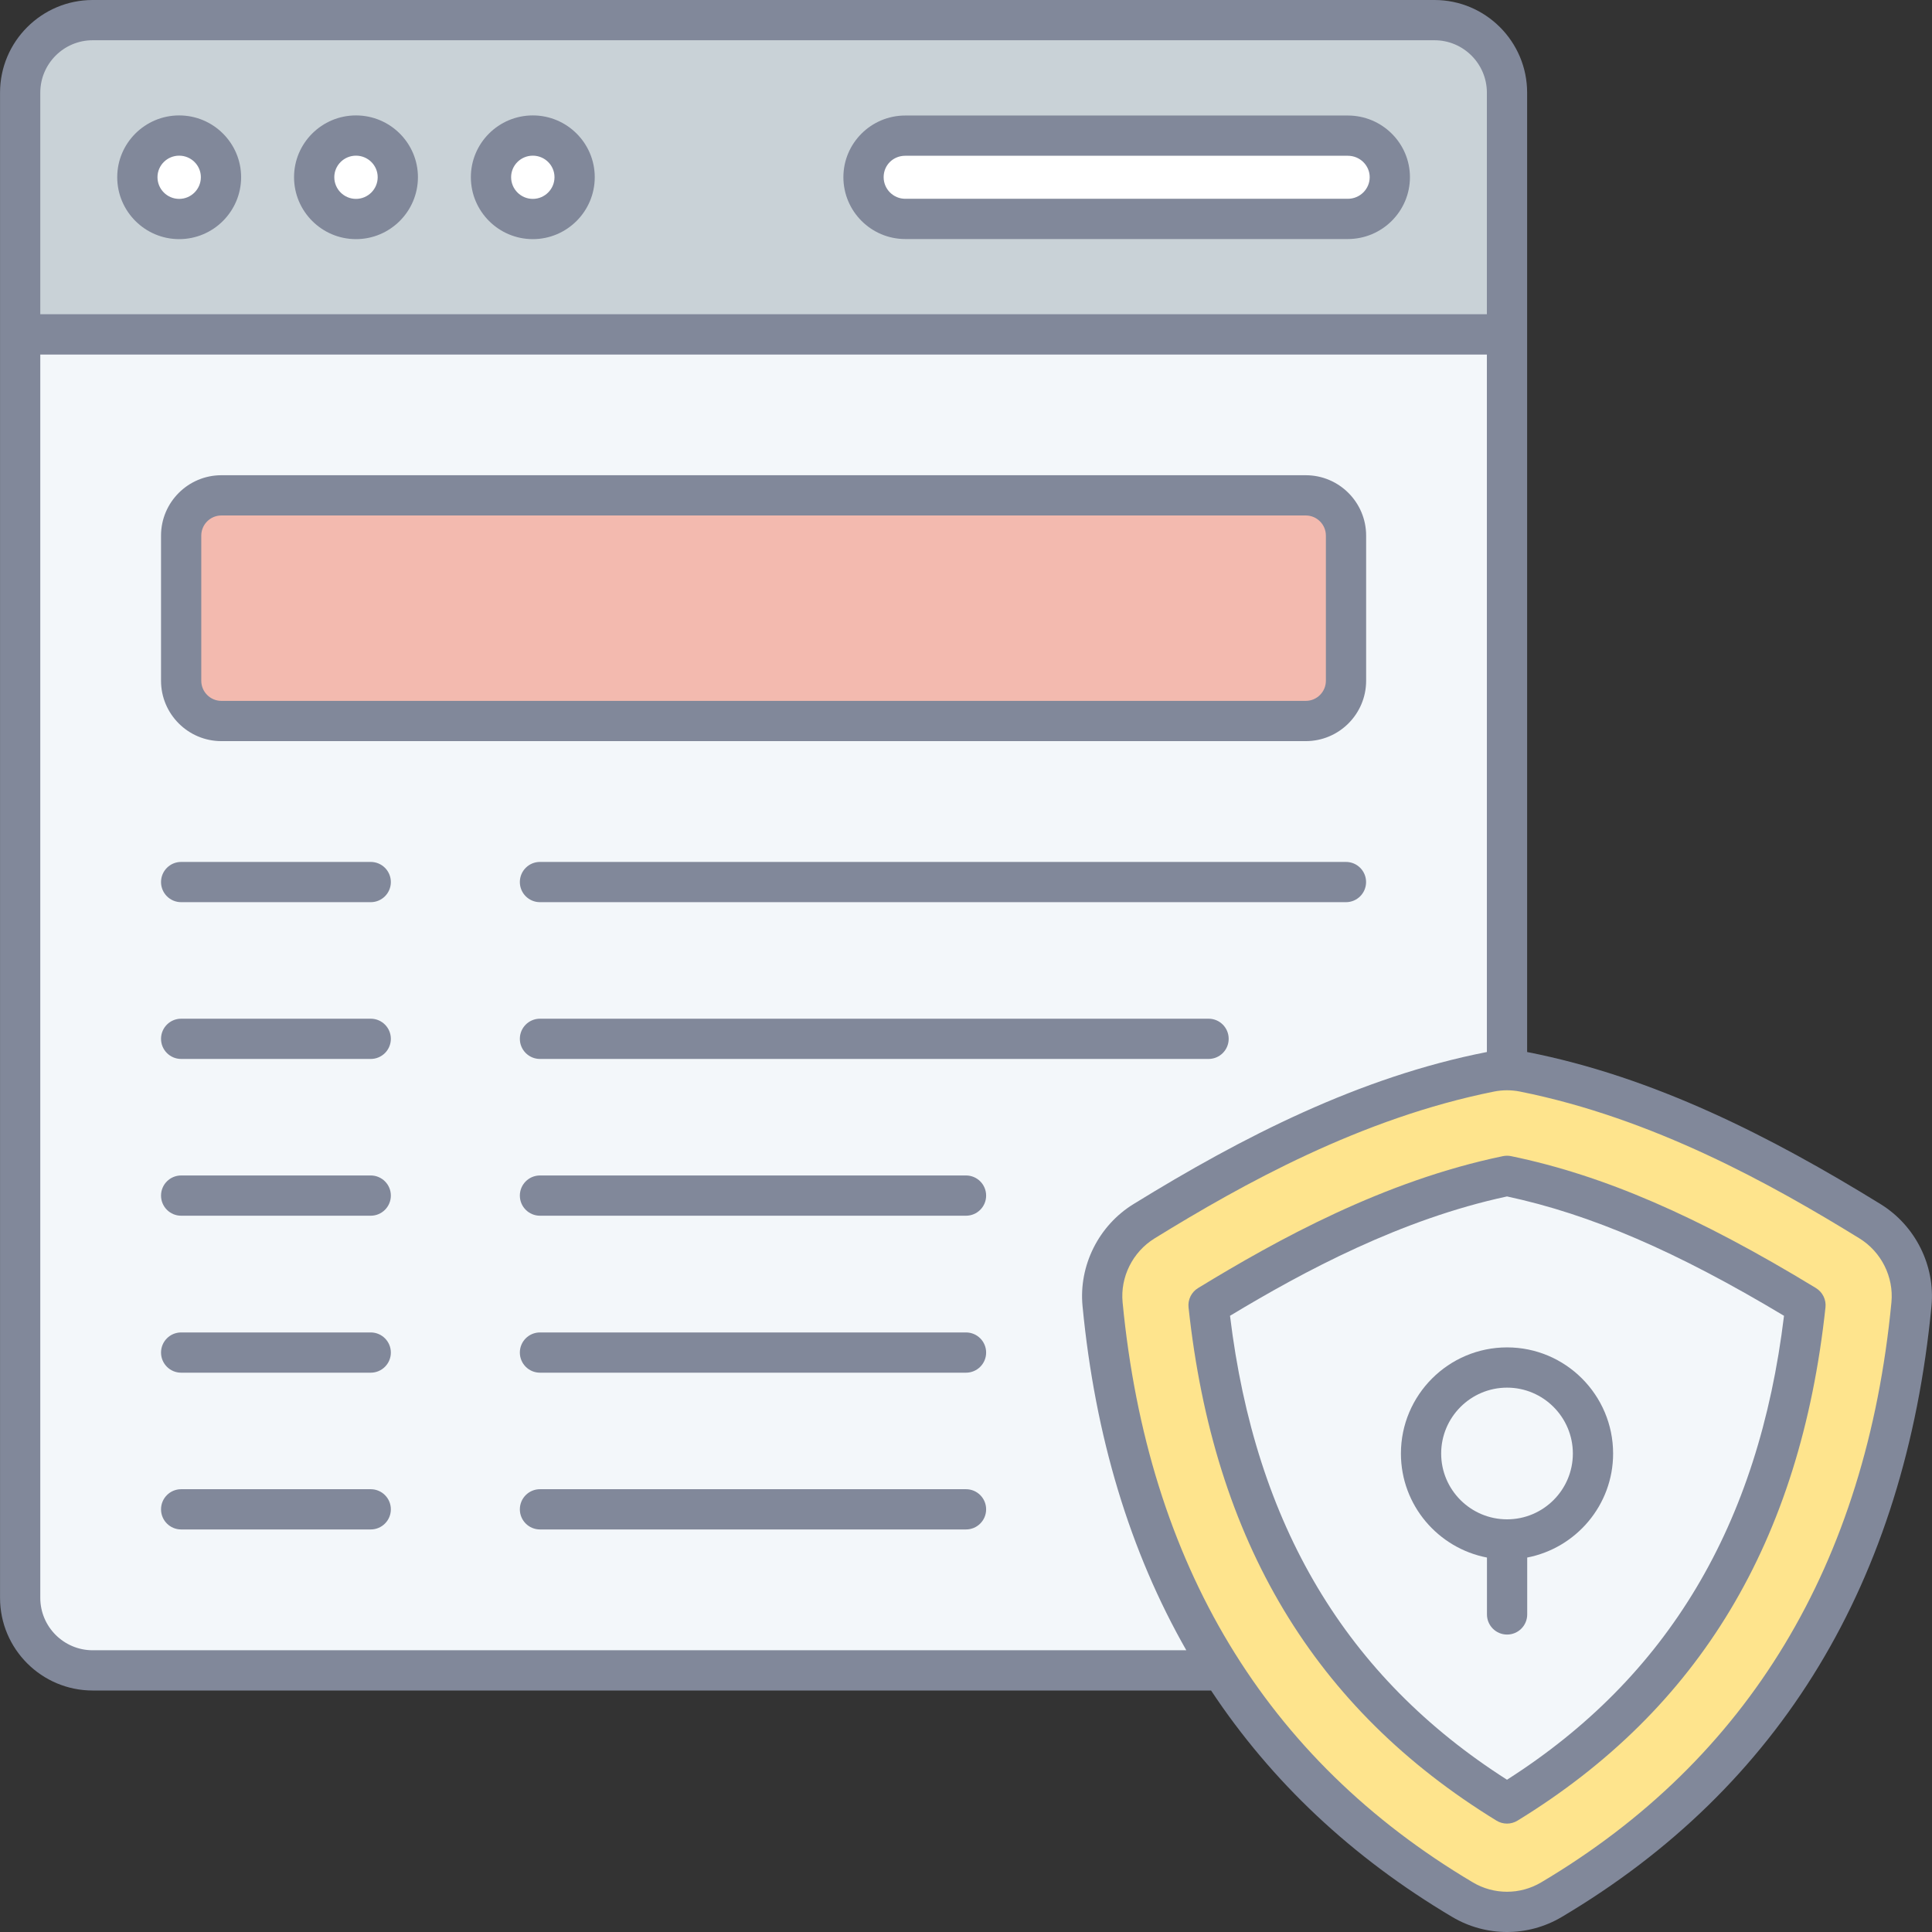 <svg xmlns="http://www.w3.org/2000/svg" xmlns:xlink="http://www.w3.org/1999/xlink" id="Layer_1" x="0px" y="0px" viewBox="0 0 512 512" style="enable-background:new 0 0 512 512;" xml:space="preserve"><rect x="0" y="0" width="512" height="512" fill="#333333" stroke="none"/><g id="_x32_8_Web_Security">	<g>		<path style="fill:#F3F7FA;" d="M399.373,88.608v334.841c0,10.619-8.601,19.221-19.221,19.221H24.565   c-10.619,0-19.221-8.602-19.221-19.221V88.608H399.373z"></path>		<path style="fill:#F3BAAF;" d="M356.707,180.407v-38.469c0-5.891-4.776-10.667-10.667-10.667H58.674   c-5.891,0-10.667,4.776-10.667,10.667v38.469c0,5.891,4.776,10.667,10.667,10.667H346.04   C351.931,191.073,356.707,186.298,356.707,180.407z"></path>		<path style="fill:#C9D2D7;" d="M399.372,88.629V24.554c0-10.615-8.605-19.221-19.221-19.221H24.564   c-10.615,0-19.221,8.605-19.221,19.221v64.075H399.372z"></path>		<path style="fill:#FFFFFF;" d="M58.565,46.959c0,6.117-4.964,11.082-11.082,11.082s-11.082-4.964-11.082-11.082   s4.964-11.037,11.082-11.037S58.565,40.841,58.565,46.959z"></path>		<path style="fill:#FFFFFF;" d="M105.422,46.959c0,6.117-4.964,11.082-11.082,11.082s-11.081-4.965-11.081-11.082   s4.964-11.037,11.082-11.037S105.422,40.841,105.422,46.959z"></path>		<path style="fill:#FFFFFF;" d="M152.28,46.959c0,6.117-4.964,11.082-11.082,11.082c-6.117,0-11.082-4.964-11.082-11.082   s4.964-11.037,11.082-11.037C147.315,35.921,152.28,40.841,152.28,46.959z"></path>		<path style="fill:#FFFFFF;" d="M368.314,46.952c0,6.121-5.003,11.064-11.122,11.064H239.903c-6.121,0-11.064-4.943-11.064-11.064   s4.943-11.005,11.064-11.005h117.287C363.311,35.947,368.314,40.831,368.314,46.952z"></path>		<path style="fill:#FEE48D;" d="M506.555,345.629c-6.881,71.552-38.692,124.162-95.4,157.804c-7.235,4.292-16.327,4.292-23.561,0   c-56.709-33.642-88.521-86.252-95.401-157.804c-0.847-8.807,3.459-17.345,10.991-21.988c28.216-17.391,58.589-32.966,91.712-39.6   c2.948-0.59,6.01-0.59,8.958,0c33.123,6.634,63.497,22.21,91.711,39.6C503.096,328.283,507.402,336.823,506.555,345.629z"></path>		<path style="fill:#F3F7FA;" d="M399.372,477.939c-46.72-28.651-72.623-71.896-79.093-132.033   c21.245-12.967,48.947-28.042,79.098-34.289c23.803,4.925,48.342,15.562,79.093,34.289   C471.999,406.048,446.097,449.284,399.372,477.939z"></path>		<g>			<path style="fill:#81889A;" d="M356.691,228.42H143.098c-2.945,0-5.333,2.385-5.333,5.333s2.388,5.333,5.333,5.333h213.593    c2.948,0,5.333-2.385,5.333-5.333C362.025,230.805,359.639,228.42,356.691,228.42z"></path>			<path style="fill:#81889A;" d="M98.245,228.42H48.008c-2.945,0-5.333,2.385-5.333,5.333s2.388,5.333,5.333,5.333h50.239    c2.945,0,5.333-2.385,5.333-5.333C103.579,230.805,101.191,228.42,98.245,228.42z"></path>			<path style="fill:#81889A;" d="M320.281,269.966H143.099c-2.945,0-5.333,2.385-5.333,5.333c0,2.948,2.388,5.333,5.333,5.333    h177.182c2.948,0,5.333-2.385,5.333-5.333C325.613,272.351,323.229,269.966,320.281,269.966z"></path>			<path style="fill:#81889A;" d="M98.245,269.966H48.008c-2.945,0-5.333,2.385-5.333,5.333c0,2.948,2.388,5.333,5.333,5.333h50.239    c2.945,0,5.333-2.385,5.333-5.333C103.579,272.351,101.191,269.966,98.245,269.966z"></path>			<path style="fill:#81889A;" d="M256.001,311.511H143.099c-2.945,0-5.333,2.385-5.333,5.333s2.388,5.333,5.333,5.333h112.903    c2.945,0,5.333-2.385,5.333-5.333S258.947,311.511,256.001,311.511z"></path>			<path style="fill:#81889A;" d="M98.245,311.511H48.008c-2.945,0-5.333,2.385-5.333,5.333s2.388,5.333,5.333,5.333h50.239    c2.945,0,5.333-2.385,5.333-5.333S101.191,311.511,98.245,311.511z"></path>			<path style="fill:#81889A;" d="M256.001,353.11H143.099c-2.945,0-5.333,2.385-5.333,5.333s2.388,5.333,5.333,5.333h112.903    c2.945,0,5.333-2.385,5.333-5.333C261.335,355.494,258.947,353.11,256.001,353.11z"></path>			<path style="fill:#81889A;" d="M98.245,353.11H48.008c-2.945,0-5.333,2.385-5.333,5.333s2.388,5.333,5.333,5.333h50.239    c2.945,0,5.333-2.385,5.333-5.333C103.579,355.494,101.191,353.11,98.245,353.11z"></path>			<path style="fill:#81889A;" d="M98.245,394.655H48.008c-2.945,0-5.333,2.385-5.333,5.333c0,2.948,2.388,5.333,5.333,5.333h50.239    c2.945,0,5.333-2.385,5.333-5.333C103.579,397.04,101.191,394.655,98.245,394.655z"></path>			<path style="fill:#81889A;" d="M256.001,394.655H143.099c-2.945,0-5.333,2.385-5.333,5.333c0,2.948,2.388,5.333,5.333,5.333    h112.903c2.945,0,5.333-2.385,5.333-5.333C261.335,397.04,258.947,394.655,256.001,394.655z"></path>			<path style="fill:#81889A;" d="M58.674,196.406H346.04c8.823,0,15.999-7.177,15.999-15.999v-38.468    c0-8.823-7.177-15.999-15.999-15.999H58.674c-8.823,0-15.999,7.177-15.999,15.999v38.468    C42.675,189.228,49.852,196.406,58.674,196.406z M53.341,141.939c0-2.943,2.393-5.333,5.333-5.333h287.366    c2.943,0,5.333,2.391,5.333,5.333v38.468c0,2.943-2.391,5.333-5.333,5.333H58.674c-2.94,0-5.333-2.391-5.333-5.333v-38.468    H53.341z"></path>			<path style="fill:#81889A;" d="M47.482,63.373c9.052,0,16.416-7.364,16.416-16.416c0-9.026-7.364-16.37-16.416-16.37    c-9.05,0-16.414,7.343-16.414,16.37C31.068,56.009,38.432,63.373,47.482,63.373z M47.482,41.254c3.169,0,5.749,2.557,5.749,5.703    c0,3.172-2.581,5.749-5.749,5.749s-5.747-2.578-5.747-5.749C41.735,43.811,44.312,41.254,47.482,41.254z"></path>			<path style="fill:#81889A;" d="M94.34,63.373c9.052,0,16.416-7.364,16.416-16.416c0-9.026-7.364-16.37-16.416-16.37    c-9.05,0-16.414,7.343-16.414,16.37C77.926,56.009,85.29,63.373,94.34,63.373z M94.34,41.254c3.169,0,5.75,2.557,5.75,5.703    c0,3.172-2.581,5.749-5.75,5.749c-3.169,0-5.747-2.578-5.747-5.749C88.592,43.811,91.17,41.254,94.34,41.254z"></path>			<path style="fill:#81889A;" d="M141.198,63.373c9.052,0,16.416-7.364,16.416-16.416c0-9.026-7.364-16.37-16.416-16.37    c-9.05,0-16.414,7.343-16.414,16.37C124.784,56.009,132.148,63.373,141.198,63.373z M141.198,41.254    c3.169,0,5.749,2.557,5.749,5.703c0,3.172-2.581,5.749-5.749,5.749s-5.747-2.578-5.747-5.749    C135.45,43.811,138.028,41.254,141.198,41.254z"></path>			<path style="fill:#81889A;" d="M239.903,63.347h117.288c9.073,0,16.458-7.354,16.458-16.395c0-9.01-7.385-16.338-16.458-16.338    H239.903c-9.042,0-16.395,7.328-16.395,16.338C223.507,55.993,230.862,63.347,239.903,63.347z M239.903,41.28h117.288    c3.193,0,5.792,2.546,5.792,5.672c0,3.162-2.599,5.729-5.792,5.729H239.903c-3.159,0-5.729-2.568-5.729-5.729    C234.174,43.769,236.689,41.28,239.903,41.28z"></path>			<path style="fill:#81889A;" d="M498.364,319.099c-29.199-17.999-60.142-33.736-93.659-40.305c0-80.374,0-172.407,0-254.239    C404.705,11.014,393.69,0,380.154,0H24.563C11.024,0,0.01,11.015,0.01,24.557c0,86.127,0,313.066,0,398.894    c0,13.536,11.015,24.551,24.556,24.551h296.381c15.989,24.125,37.282,44.214,63.925,60.019c8.877,5.267,19.99,5.344,28.999,0    c58.003-34.405,90.971-88.872,97.992-161.881C512.895,335.402,507.593,324.787,498.364,319.099z M24.563,10.666h355.591    c7.656,0,13.885,6.229,13.885,13.891v58.717H10.675V24.557C10.675,16.895,16.904,10.666,24.563,10.666z M24.566,437.336    c-7.658,0-13.891-6.229-13.891-13.885V93.96h383.363v184.834c-33.806,6.622-64.915,22.59-93.654,40.305    c-9.239,5.692-14.536,16.307-13.499,27.04c3.331,34.646,12.579,65.063,27.499,91.196H24.566V437.336z M501.25,345.12    c-6.677,69.436-37.905,121.153-92.815,153.725c-5.594,3.322-12.531,3.322-18.124,0c-54.905-32.572-86.133-84.294-92.81-153.725    c-0.645-6.719,2.682-13.365,8.478-16.937c23.385-14.411,54.748-31.858,89.966-38.91c2.203-0.441,4.54-0.462,6.859,0    c35.218,7.052,66.581,24.499,89.966,38.91C498.562,331.75,501.89,338.401,501.25,345.12z"></path>			<path style="fill:#81889A;" d="M481.244,341.349c-31.368-19.104-56.285-29.885-80.784-34.958c-0.719-0.146-1.448-0.146-2.167,0    c-31.567,6.546-59.759,22.124-80.795,34.963c-1.761,1.073-2.745,3.072-2.52,5.125c6.662,61.931,33.353,106.419,81.607,136.006    c1.702,1.049,3.869,1.049,5.573,0c48.259-29.598,74.951-74.086,81.612-136.012C483.994,344.422,483.005,342.427,481.244,341.349z     M399.372,471.648c-42.629-27.197-66.676-67.478-73.405-122.954c19.697-11.864,45.28-25.583,73.41-31.624    c22.161,4.745,44.962,14.567,73.405,31.629C466.053,404.165,442.007,444.445,399.372,471.648z"></path>			<path style="fill:#81889A;" d="M371.259,385.207c0,13.672,9.835,25.062,22.802,27.56v15.074c0,2.948,2.385,5.333,5.333,5.333    c2.948,0,5.333-2.385,5.333-5.333v-15.076c12.946-2.504,22.765-13.893,22.765-27.558c0-15.516-12.609-28.134-28.103-28.134    C383.878,357.072,371.259,369.692,371.259,385.207z M399.387,367.739c9.615,0,17.437,7.838,17.437,17.468    c0,9.615-7.823,17.432-17.437,17.432c-9.63,0-17.463-7.817-17.463-17.432C381.924,375.577,389.758,367.739,399.387,367.739z"></path>		</g>	</g></g></svg>